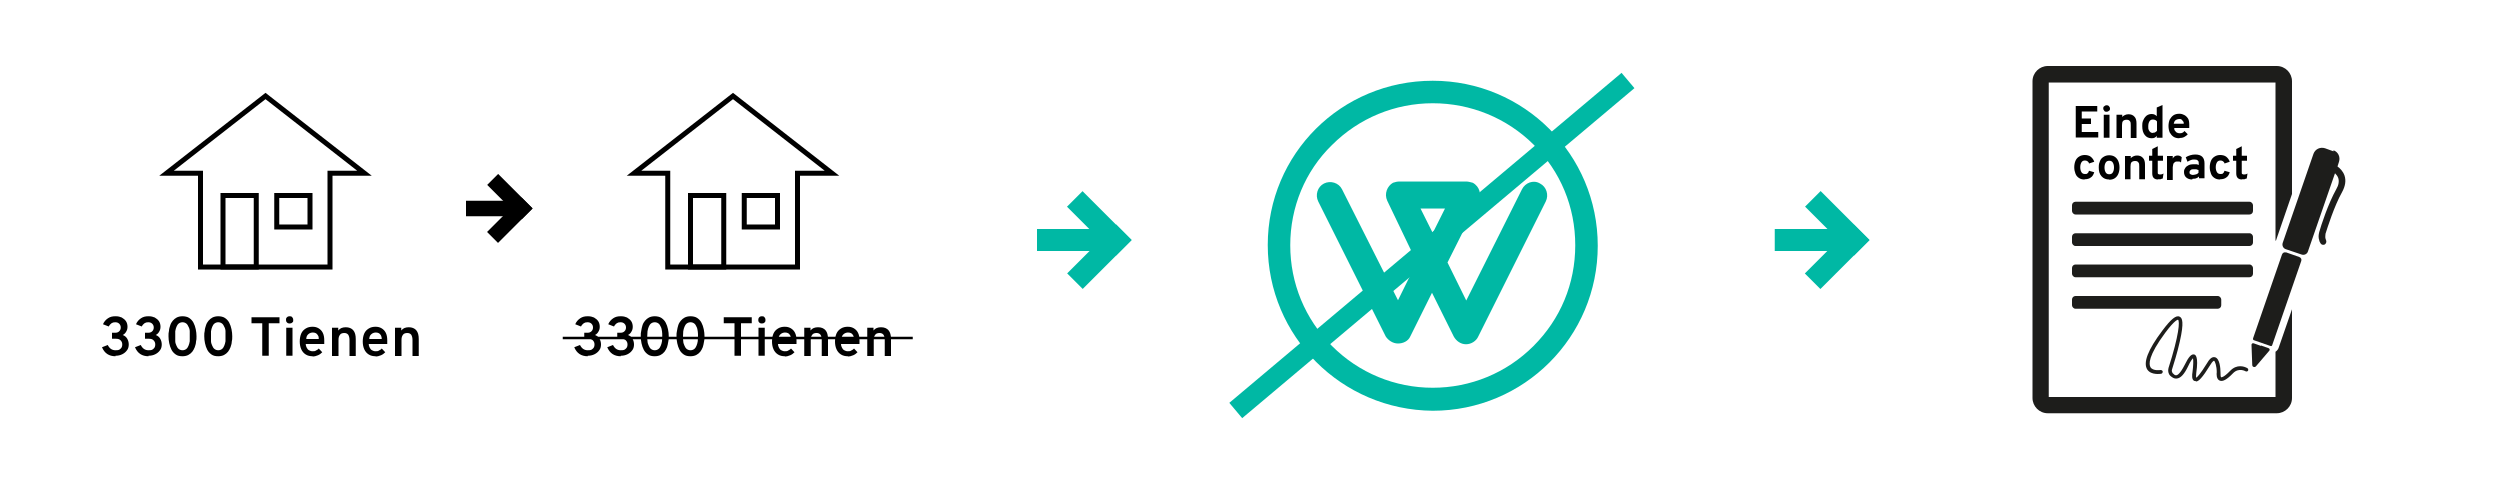 <?xml version="1.0" encoding="UTF-8"?>
<svg xmlns="http://www.w3.org/2000/svg" version="1.1" viewBox="0 0 1000 200">
  <defs>
    <style>
      .cls-1, .cls-2 {
        fill: #00b8a4;
      }

      .cls-3 {
        fill: #1d1d1b;
      }

      .cls-4 {
        isolation: isolate;
      }

      .cls-5, .cls-6 {
        stroke: #000;
      }

      .cls-5, .cls-6, .cls-7 {
        fill: none;
        stroke-miterlimit: 10;
      }

      .cls-2 {
        fill-rule: evenodd;
      }

      .cls-6 {
        stroke-width: 2px;
      }

      .cls-7 {
        stroke: #00b8a4;
        stroke-width: 8px;
      }
    </style>
  </defs>
  <!-- Generator: Adobe Illustrator 28.6.0, SVG Export Plug-In . SVG Version: 1.2.0 Build 709)  -->
  <g>
    <g id="Layer_1">
      <path class="cls-2" d="M573.1,41.3c-15.1,0-29.5,5.9-40.3,16.7-10.8,10.5-16.7,24.9-16.7,40.1s5.9,29.5,16.7,40.3c10.8,10.8,25.2,16.7,40.3,16.7s29.5-5.9,40.3-16.7,16.7-24.9,16.7-40.3-5.9-29.5-16.7-40.3c-10.7-10.6-25.1-16.5-40.3-16.5ZM573.1,32.3c36.5,0,66,29.5,66,66s-29.5,66-66,66c-36.5-.3-66-29.8-66-66.3s29.5-65.7,66-65.7ZM586.5,72.6c.8,0,1.8.3,2.6.5,2.8,1.5,3.6,4.9,2.3,7.2l-12.4,24.7,7.5,15.2,22.3-44.5c1.3-2.6,4.6-3.9,7.2-2.3,2.6,1.3,3.6,4.6,2.3,7.2l-27,54c-.8,1.8-2.8,3.1-4.9,3.1s-3.9-1.3-4.9-3.1l-8.7-17.5-8.7,17.5c-.8,1.8-2.8,2.8-4.9,2.8s-3.9-1.3-4.9-2.8l-27-54c-1.3-2.6-.3-5.9,2.3-7.2s5.9-.3,7.2,2.3l22.4,44.4,7.5-15.2-11.8-24.6c-1.3-2.8,0-5.9,2.3-7.2.8-.3,1.8-.5,2.6-.5h26.7ZM578,83.4h-9.8l4.9,9.8,4.9-9.8h0Z"/>
      <g>
        <rect class="cls-1" x="709.9" y="91.6" width="32.3" height="8.8"/>
        <rect class="cls-1" x="730.5" y="75.5" width="8.8" height="27.7" transform="translate(152.1 545.8) rotate(-45)"/>
        <rect class="cls-1" x="721" y="98.3" width="27.7" height="8.8" transform="translate(142.6 549.7) rotate(-45)"/>
      </g>
      <g>
        <rect class="cls-1" x="414.8" y="91.6" width="32.3" height="8.8"/>
        <rect class="cls-1" x="435.3" y="75.5" width="8.8" height="27.7" transform="translate(65.6 337.1) rotate(-45)"/>
        <rect class="cls-1" x="425.9" y="98.3" width="27.7" height="8.8" transform="translate(56.2 341) rotate(-45)"/>
      </g>
      <g>
        <rect x="186.4" y="80.3" width="22.8" height="6.2"/>
        <rect x="200.9" y="68.9" width="6.2" height="19.5" transform="translate(4.1 167.3) rotate(-45)"/>
        <rect x="194.2" y="85" width="19.5" height="6.2" transform="translate(-2.6 170) rotate(-45)"/>
      </g>
      <g>
        <path class="cls-3" d="M910.4,96.2l6.4-18.6v-45.1c0-3.3-2.7-6.1-6.1-6.1h-91.6c-3.3,0-6.1,2.7-6.1,6.1v126.7c0,3.3,2.7,6.1,6.1,6.1h91.6c3.3,0,6.1-2.7,6.1-6.1v-35.5l-5.3,15.3c-.2.7-.7,1.3-1.3,1.7v18.1h-90.7V33h90.7v63.6c0,0,0-.2,0-.3h0Z"/>
        <g>
          <g>
            <path class="cls-3" d="M933.3,60.5l-3.3-1.2c-1.9-.6-3.9.3-4.6,2.2l-12.3,35.6c-.4,1.1.2,2.3,1.3,2.6l6.2,2.1c1.1.4,2.3-.2,2.6-1.3l10.8-31.2c.5.5,1,1.1,1.3,1.9.4,1.3.2,2.8-.8,4.5-3.2,5.7-6.1,14.5-6.8,17.1-.3,1.1-.4,2.3,0,3.3,0,.4.3.8.5,1.2.3.6,1.1.8,1.7.5h0c.6-.4.8-1.2.5-1.8,0-.2-.2-.3-.2-.6-.2-.6,0-1.2,0-1.9.8-2.5,3.5-11.1,6.6-16.6,1.3-2.4,1.7-4.6,1-6.7-.6-1.7-1.8-2.9-2.8-3.6l.6-1.9c.6-1.9-.3-3.9-2.2-4.6v.4Z"/>
            <path class="cls-3" d="M914.4,101c-.6-.2-1.3,0-1.6.8l-11.6,33.6c0,.3,0,.6.4.7l6.6,2.3c.3.1.6,0,.7-.4l11.6-33.6c.2-.6,0-1.3-.8-1.6l-5.4-1.9h0Z"/>
            <path class="cls-3" d="M904.5,138.4l-3.1-1.1c-.4-.1-.8.2-.8.6l.3,8.1c0,.8,1,1.1,1.5.5l5.3-6.2c.3-.3.2-.8-.2-1l-3.1-1.1v.2Z"/>
          </g>
          <path class="cls-3" d="M878.2,152.4h-.4c-1.2-.4-1-2.5-.8-3.6.3-2.3.4-4.6.2-5.5-.3.3-1,1.1-2,3.3-1.5,3.1-2.9,4.6-4.4,4.8-1.3.2-2.2-.7-2.7-1.1h0c-.8-.8-1-2-.7-3.1,4.2-13.1,4.6-18.8,3.8-19.3,0,0-1.1-.2-5.1,5.2-6.9,9.3-6.6,12.6-5.9,13.8,1,1.6,4,1.1,4,1.1.4,0,.8.2.9.6,0,.4-.2.8-.6.9-.2,0-4,.7-5.6-1.7-1.7-2.7.2-7.8,6-15.5,3.5-4.7,5.6-6.4,7-5.6,1,.5,1.8,2.1,0,10-1,4.5-2.5,9.2-3.1,11.1-.2.5,0,1.1.3,1.5h0c.5.5.9.9,1.4.8.5,0,1.6-.7,3.3-4,1.7-3.5,2.8-4.6,3.9-4.3.4.1,1.8.6.8,7.4,0,.7-.2,1.5,0,1.9.4-.3,1.6-1.4,4.3-5.8.7-1.2,1.8-2.8,3.2-2.4,1.9.5,2.2,4.4,2.2,6.1h0c0,.9,0,1.8.3,1.9,0,0,.8.3,3.6-2.6,2.6-2.7,5.6-1.8,6.9-1,.3.2.4.7.2,1s-.7.4-1,.2c0,0-2.7-1.6-5,.8-2.5,2.6-4.2,3.5-5.4,2.9-1.3-.6-1.2-2.7-1.1-3.3,0-2.4-.7-4.5-1.1-4.6,0,0-.5,0-1.5,1.7-3.2,5.2-4.7,6.6-5.7,6.6l-.2-.2Z"/>
        </g>
        <rect class="cls-3" x="828.8" y="80.7" width="72.4" height="5.1" rx="1.4" ry="1.4"/>
        <rect class="cls-3" x="828.8" y="93.3" width="72.4" height="5.1" rx="1.4" ry="1.4"/>
        <rect class="cls-3" x="828.8" y="105.8" width="72.4" height="5.1" rx="1.4" ry="1.4"/>
        <rect class="cls-3" x="828.8" y="118.4" width="59.7" height="5.1" rx="1.4" ry="1.4"/>
      </g>
      <g>
        <path d="M830.3,55.1v-12.7h8.6v2.2h-6.2v2.8h3.7v2.2h-3.7v3.2h6.6v2.2h-9Z"/>
        <path d="M842.6,44.7c-.4,0-.7,0-.9-.4-.3-.3-.4-.6-.4-.9s0-.7.4-.9c.3-.3.6-.4.9-.4s.7,0,1,.4c.3.3.4.6.4.9s0,.7-.4.9c-.3.3-.6.4-.9.4h0ZM841.5,55.1v-9.2h2.3v9.2h-2.3Z"/>
        <path d="M846.6,55.1v-9.2h2.3v.9c.3-.4.7-.6,1.1-.8s.9-.3,1.4-.3c1,0,1.8.3,2.4,1,.6.6.8,1.6.8,2.7v5.8h-2.3v-5.1c0-.8,0-1.3-.4-1.7-.3-.4-.7-.5-1.3-.5s-1.1.2-1.4.5c-.3.4-.4.9-.4,1.7v5.1h-2.3.1Z"/>
        <path d="M860.7,55.3c-1.2,0-2.1-.4-2.8-1.3-.7-.9-1-2-1-3.6s.2-1.8.5-2.5.8-1.3,1.3-1.7c.6-.4,1.2-.6,2-.6s1.5.3,2,.9v-3.5l2.3-1v13.1h-2.3v-.8c-.4.7-1.1,1-2,1ZM861.1,53.1c.4,0,.7,0,1-.2s.5-.3.7-.6v-3.7c-.2-.3-.4-.5-.7-.6s-.6-.2-.9-.2c-.6,0-1.1.2-1.4.7-.3.5-.5,1.1-.5,2s0,1.1.2,1.5.4.7.7.9.6.3,1,.3h0Z"/>
        <path d="M871.7,55.3c-.9,0-1.7-.2-2.3-.6-.6-.4-1.1-1-1.5-1.7-.3-.7-.5-1.6-.5-2.6s.2-1.9.5-2.6c.4-.7.9-1.3,1.5-1.7s1.4-.6,2.3-.6,1.4.2,2,.5,1.1.8,1.5,1.4c.4.6.5,1.5.5,2.5s0,.3,0,.6v.7h-6c0,.4,0,.8.3,1.1s.4.6.7.7c.3.2.7.3,1.1.3s.8,0,1.1-.2c.3,0,.6-.4.9-.7l1.3,1.3c-.4.5-.9.8-1.4,1.1-.6.3-1.2.4-1.9.4h0ZM869.6,49.5h3.9c0-.4,0-.8-.3-1-.2-.3-.4-.5-.6-.7s-.6-.2-1-.2-1,.2-1.4.5-.6.8-.7,1.5h0Z"/>
        <path d="M833.8,71.8c-.9,0-1.6-.2-2.2-.6-.6-.4-1.1-.9-1.4-1.7s-.5-1.6-.5-2.6.2-1.9.5-2.6c.3-.7.8-1.3,1.5-1.7.6-.4,1.4-.6,2.2-.6s1.8.2,2.4.7,1.1,1.1,1.4,2l-2.1.7c0-.4-.4-.7-.6-.9-.3-.2-.6-.3-1-.3-.6,0-1.1.2-1.4.7-.3.5-.5,1.1-.5,2s.2,1.5.5,2,.8.7,1.4.7.8,0,1-.3c.3-.2.5-.6.6-1l2.1.6c-.3.9-.7,1.7-1.4,2.1-.6.5-1.5.7-2.4.7h0Z"/>
        <path d="M843.7,71.8c-1.3,0-2.3-.4-3.1-1.3s-1.1-2-1.1-3.5.2-1.8.5-2.6.8-1.3,1.5-1.7c.6-.4,1.4-.6,2.2-.6s1.6.2,2.2.6c.6.4,1.1,1,1.4,1.7.3.7.5,1.6.5,2.6s-.2,1.9-.5,2.6-.8,1.3-1.4,1.7c-.6.4-1.4.6-2.2.6h0ZM843.7,69.7c.6,0,1.1-.2,1.4-.7s.5-1.1.5-2-.2-1.5-.5-2-.8-.7-1.4-.7-1.1.2-1.4.7c-.3.5-.5,1.1-.5,2s.2,1.5.5,2,.8.7,1.4.7Z"/>
        <path d="M850,71.6v-9.2h2.3v.9c.3-.4.7-.6,1.1-.8s.9-.3,1.4-.3c1,0,1.8.3,2.4,1,.6.6.8,1.6.8,2.7v5.8h-2.3v-5.1c0-.8,0-1.3-.4-1.7-.3-.4-.7-.5-1.3-.5s-1.1.2-1.4.5c-.3.4-.4.9-.4,1.7v5.1h-2.3.1Z"/>
        <path d="M863.2,71.8c-.7,0-1.3-.2-1.7-.6s-.6-1-.6-1.8v-5.1h-1.3v-2h1.3v-2.7l2.2-1.1v3.8h2.1v2h-2.1v4.7c0,.3,0,.5.2.6,0,0,.3.2.6.2s.9,0,1.5-.4l-.3,2c-.3,0-.6.2-.9.3-.3,0-.7,0-1.1,0h0Z"/>
        <path d="M866.8,71.6v-9.2h2.3v1c.2-.4.4-.6.8-.9.4-.2.7-.3,1.1-.3.7,0,1.2.2,1.7.7l-.3,2.1c-.2-.2-.5-.4-.7-.4s-.5,0-.8,0-.7,0-1,.3c-.3.2-.5.4-.6.8,0,.3-.2.7-.2,1.2v5.1h-2.3v-.3Z"/>
        <path d="M876.9,71.8c-1,0-1.8-.3-2.4-.8s-.9-1.3-.9-2.2.2-1.1.5-1.6.7-.8,1.3-1.1,1.2-.4,1.9-.4.8,0,1.2,0c.4,0,.7.2,1,.3v-.6c0-.5,0-.9-.4-1.2-.3-.3-.7-.4-1.3-.4s-.9,0-1.4.2-1,.4-1.4.7l-.7-1.8c.5-.3,1.1-.6,1.8-.8s1.3-.3,2-.3c1.2,0,2.2.3,2.8.9.6.6.9,1.5.9,2.6v6h-2.2v-.7c-.3.3-.7.6-1.1.7-.4.2-.9.2-1.4.2l-.2.2ZM877.4,69.9c.4,0,.7,0,1.1-.2.3,0,.7-.4.9-.6v-1.1c-.3,0-.5-.2-.9-.3-.3,0-.6,0-.9,0-.6,0-1,0-1.3.3-.3.2-.5.5-.5.9s0,.6.4.8c.3.2.7.3,1.2.3h0Z"/>
        <path d="M888,71.8c-.9,0-1.6-.2-2.2-.6-.6-.4-1.1-.9-1.4-1.7s-.5-1.6-.5-2.6.2-1.9.5-2.6c.3-.7.8-1.3,1.5-1.7.6-.4,1.4-.6,2.2-.6s1.8.2,2.4.7,1.1,1.1,1.4,2l-2.1.7c0-.4-.4-.7-.6-.9-.3-.2-.6-.3-1-.3-.6,0-1.1.2-1.4.7-.3.5-.5,1.1-.5,2s.2,1.5.5,2,.8.7,1.4.7.8,0,1-.3c.3-.2.5-.6.6-1l2.1.6c-.3.9-.7,1.7-1.4,2.1-.6.5-1.5.7-2.4.7h0Z"/>
        <path d="M896.8,71.8c-.7,0-1.3-.2-1.7-.6s-.6-1-.6-1.8v-5.1h-1.3v-2h1.3v-2.7l2.2-1.1v3.8h2.1v2h-2.1v4.7c0,.3,0,.5.2.6,0,0,.3.2.6.2s.9,0,1.5-.4l-.3,2c-.3,0-.6.2-.9.3-.3,0-.7,0-1.1,0h0Z"/>
      </g>
      <g class="cls-4">
        <path d="M235.1,142.5c-1.3,0-2.4-.3-3.3-.9s-1.6-1.5-2.1-2.7l2.3-.9c.7,1.4,1.7,2.1,3.1,2.1s1.5-.2,2-.6c.5-.4.7-1,.7-1.7s-.2-1.2-.7-1.7-1.1-.6-2-.6h-1.4v-2.4h1.3c.7,0,1.2-.2,1.6-.6s.6-.9.6-1.5-.2-1.1-.6-1.5c-.4-.4-.9-.6-1.6-.6s-1,.1-1.5.4c-.4.3-.8.7-1.1,1.3l-2.3-.9c.4-1,1.1-1.8,2-2.4s1.8-.8,3-.8,1.7.2,2.5.5c.7.4,1.3.9,1.7,1.5s.6,1.4.6,2.2-.2,1.4-.5,1.9c-.3.6-.8,1.1-1.4,1.4.8.3,1.4.8,1.8,1.5.4.7.6,1.5.6,2.3s-.2,1.7-.7,2.3c-.5.7-1.1,1.2-1.9,1.6s-1.7.6-2.7.6v.2h0Z"/>
        <path d="M248.3,142.5c-1.3,0-2.4-.3-3.3-.9s-1.6-1.5-2.1-2.7l2.3-.9c.7,1.4,1.7,2.1,3.1,2.1s1.5-.2,2-.6c.5-.4.7-1,.7-1.7s-.2-1.2-.7-1.7-1.1-.6-2-.6h-1.4v-2.4h1.3c.7,0,1.2-.2,1.6-.6s.6-.9.6-1.5-.2-1.1-.6-1.5c-.4-.4-.9-.6-1.6-.6s-1,.1-1.5.4c-.4.3-.8.7-1.1,1.3l-2.3-.9c.4-1,1.1-1.8,2-2.4s1.8-.8,3-.8,1.7.2,2.5.5c.7.4,1.3.9,1.7,1.5s.6,1.4.6,2.2-.2,1.4-.5,1.9c-.3.6-.8,1.1-1.4,1.4.8.3,1.4.8,1.8,1.5.4.7.6,1.5.6,2.3s-.2,1.7-.7,2.3c-.5.7-1.1,1.2-1.9,1.6s-1.7.6-2.7.6v.2h0Z"/>
        <path d="M261.9,142.5c-1.1,0-2-.2-2.7-.7s-1.3-1.1-1.7-1.9c-.4-.8-.7-1.6-.9-2.6-.2-.9-.3-1.9-.3-2.8s0-1.5.2-2.2c.1-.8.3-1.5.5-2.2s.6-1.3,1-1.8,1-1,1.6-1.3,1.4-.5,2.3-.5,2,.2,2.7.7,1.3,1.1,1.7,1.9c.4.8.7,1.6.9,2.6s.3,1.9.3,2.8,0,1.5-.2,2.2c-.1.8-.3,1.5-.5,2.2-.3.7-.6,1.3-1,1.8s-1,1-1.6,1.3-1.4.5-2.3.5ZM261.9,140.1c.6,0,1.1-.2,1.5-.5s.7-.8.9-1.3c.2-.5.4-1.1.5-1.8,0-.7.1-1.3.1-2s0-1.4-.1-2-.2-1.3-.5-1.8c-.2-.5-.5-1-.9-1.3s-.9-.5-1.5-.5-1.1.2-1.5.5-.7.8-.9,1.3c-.2.5-.4,1.1-.5,1.8,0,.7-.1,1.3-.1,2s0,1.4.1,2c0,.7.3,1.3.5,1.8s.5,1,.9,1.3.9.5,1.5.5Z"/>
        <path d="M276.2,142.5c-1.1,0-2-.2-2.7-.7s-1.3-1.1-1.7-1.9c-.4-.8-.7-1.6-.9-2.6-.2-.9-.3-1.9-.3-2.8s0-1.5.2-2.2c.1-.8.3-1.5.5-2.2s.6-1.3,1-1.8,1-1,1.6-1.3,1.4-.5,2.3-.5,2,.2,2.7.7,1.3,1.1,1.7,1.9c.4.8.7,1.6.9,2.6s.3,1.9.3,2.8,0,1.5-.2,2.2c-.1.8-.3,1.5-.5,2.2-.3.7-.6,1.3-1,1.8s-1,1-1.6,1.3-1.4.5-2.3.5ZM276.2,140.1c.6,0,1.1-.2,1.5-.5s.7-.8.9-1.3c.2-.5.4-1.1.5-1.8,0-.7.1-1.3.1-2s0-1.4-.1-2-.2-1.3-.5-1.8c-.2-.5-.5-1-.9-1.3s-.9-.5-1.5-.5-1.1.2-1.5.5-.7.8-.9,1.3c-.2.5-.4,1.1-.5,1.8,0,.7-.1,1.3-.1,2s0,1.4.1,2c0,.7.3,1.3.5,1.8s.5,1,.9,1.3.9.5,1.5.5Z"/>
        <path d="M293.8,142.3v-13h-4.3v-2.4h11.2v2.4h-4.3v13h-2.6Z"/>
        <path d="M304.7,129.4c-.4,0-.7-.1-1-.4-.3-.3-.4-.6-.4-1s.1-.8.4-1.1c.3-.3.6-.4,1-.4s.8,0,1.1.4.4.6.4,1.1-.1.8-.4,1c-.3.3-.6.4-1.1.4ZM303.4,142.3v-11.2h2.5v11.2h-2.5Z"/>
        <path d="M314,142.5c-1.1,0-2-.2-2.8-.7s-1.4-1.2-1.8-2.1-.6-1.9-.6-3.1.2-2.3.6-3.2,1-1.5,1.8-2,1.7-.7,2.7-.7,1.7.2,2.4.6c.7.4,1.3,1,1.7,1.8.4.8.6,1.8.6,3s0,.4,0,.7v.8h-7.4c0,.6.2,1.1.4,1.5.2.4.5.8.9,1s.8.4,1.4.4,1,0,1.4-.3c.4-.2.8-.4,1.1-.8l1.4,1.5c-.5.5-1,.9-1.7,1.2s-1.4.5-2.3.5h.2,0ZM311.3,135.6h5.1c0-.5-.1-1-.3-1.4-.2-.4-.5-.7-.8-.9-.4-.2-.8-.3-1.3-.3s-1.3.2-1.8.7c-.5.4-.8,1.1-.8,2h-.1Z"/>
        <path d="M321.7,142.3v-11.2h2.5v1.1c.4-.5.8-.8,1.3-1s1.1-.3,1.7-.3c1.3,0,2.3.4,3,1.2s1,2,1,3.5v6.8h-2.5v-6.4c0-.9-.2-1.6-.5-2.1-.4-.5-.9-.7-1.6-.7s-1.4.2-1.7.7c-.4.5-.6,1.1-.6,2.1v6.4h-2.6,0Z"/>
        <path d="M339.2,142.5c-1.1,0-2-.2-2.8-.7s-1.4-1.2-1.8-2.1-.6-1.9-.6-3.1.2-2.3.6-3.2,1-1.5,1.8-2,1.7-.7,2.7-.7,1.7.2,2.4.6c.7.4,1.3,1,1.7,1.8.4.8.6,1.8.6,3s0,.4,0,.7v.8h-7.4c0,.6.2,1.1.4,1.5.2.4.5.8.9,1s.8.4,1.4.4,1,0,1.4-.3c.4-.2.8-.4,1.1-.8l1.4,1.5c-.5.5-1,.9-1.7,1.2s-1.4.5-2.3.5h.2,0ZM336.5,135.6h5.1c0-.5-.1-1-.3-1.4-.2-.4-.5-.7-.8-.9-.4-.2-.8-.3-1.3-.3s-1.3.2-1.8.7c-.5.4-.8,1.1-.8,2h-.1Z"/>
        <path d="M346.9,142.3v-11.2h2.5v1.1c.4-.5.8-.8,1.3-1s1.1-.3,1.7-.3c1.3,0,2.3.4,3,1.2s1,2,1,3.5v6.8h-2.5v-6.4c0-.9-.2-1.6-.5-2.1-.4-.5-.9-.7-1.6-.7s-1.4.2-1.7.7c-.4.5-.6,1.1-.6,2.1v6.4h-2.6,0Z"/>
      </g>
      <line class="cls-5" x1="225.1" y1="135.2" x2="365.1" y2="135.2"/>
      <g class="cls-4">
        <path d="M46.2,142.5c-1.3,0-2.4-.3-3.3-.9s-1.6-1.5-2.1-2.7l2.3-.9c.7,1.4,1.7,2.1,3.1,2.1s1.5-.2,2-.6c.5-.4.7-1,.7-1.7s-.2-1.2-.7-1.7-1.1-.6-2-.6h-1.4v-2.4h1.3c.7,0,1.2-.2,1.6-.6s.6-.9.6-1.5-.2-1.1-.6-1.5c-.4-.4-.9-.6-1.6-.6s-1,.1-1.5.4c-.4.3-.8.7-1.1,1.3l-2.3-.9c.4-1,1.1-1.8,2-2.4s1.8-.8,3-.8,1.7.2,2.5.5c.7.4,1.3.9,1.7,1.5s.6,1.4.6,2.2-.2,1.4-.5,1.9c-.3.6-.8,1.1-1.4,1.4.8.3,1.4.8,1.8,1.5.4.7.6,1.5.6,2.3s-.2,1.7-.7,2.3c-.5.7-1.1,1.2-1.9,1.6s-1.7.6-2.7.6c0,0,0,.2,0,.2Z"/>
        <path d="M59.4,142.5c-1.3,0-2.4-.3-3.3-.9s-1.6-1.5-2.1-2.7l2.3-.9c.7,1.4,1.7,2.1,3.1,2.1s1.5-.2,2-.6c.5-.4.7-1,.7-1.7s-.2-1.2-.7-1.7-1.1-.6-2-.6h-1.4v-2.4h1.3c.7,0,1.2-.2,1.6-.6s.6-.9.6-1.5-.2-1.1-.6-1.5c-.4-.4-.9-.6-1.6-.6s-1,.1-1.5.4c-.4.3-.8.7-1.1,1.3l-2.3-.9c.4-1,1.1-1.8,2-2.4s1.8-.8,3-.8,1.7.2,2.5.5c.7.4,1.3.9,1.7,1.5.4.6.6,1.4.6,2.2s-.2,1.4-.5,1.9c-.3.6-.8,1.1-1.4,1.4.8.3,1.4.8,1.8,1.5s.6,1.5.6,2.3-.2,1.7-.7,2.3c-.5.7-1.1,1.2-1.9,1.6s-1.7.6-2.7.6c0,0,0,.2,0,.2Z"/>
        <path d="M73,142.5c-1.1,0-2-.2-2.7-.7s-1.3-1.1-1.7-1.9-.7-1.6-.9-2.6c-.2-.9-.3-1.9-.3-2.8s0-1.5.2-2.2c0-.8.3-1.5.5-2.2s.6-1.3,1-1.8,1-1,1.6-1.3,1.4-.5,2.3-.5,2,.2,2.7.7,1.3,1.1,1.7,1.9.7,1.6.9,2.6.3,1.9.3,2.8,0,1.5-.2,2.2c0,.8-.3,1.5-.5,2.2-.3.7-.6,1.3-1,1.8s-1,1-1.6,1.3-1.4.5-2.3.5ZM73,140.1c.6,0,1.1-.2,1.5-.5s.7-.8.9-1.3c.2-.5.4-1.1.5-1.8,0-.7,0-1.3,0-2s0-1.4,0-2-.2-1.3-.5-1.8c-.2-.5-.5-1-.9-1.3s-.9-.5-1.5-.5-1.1.2-1.5.5-.7.8-.9,1.3c-.2.5-.4,1.1-.5,1.8,0,.7,0,1.3,0,2s0,1.4,0,2c0,.7.3,1.3.5,1.8s.5,1,.9,1.3.9.5,1.5.5Z"/>
        <path d="M87.3,142.5c-1.1,0-2-.2-2.7-.7s-1.3-1.1-1.7-1.9-.7-1.6-.9-2.6c-.2-.9-.3-1.9-.3-2.8s0-1.5.2-2.2c0-.8.3-1.5.5-2.2s.6-1.3,1-1.8,1-1,1.6-1.3,1.4-.5,2.3-.5,2,.2,2.7.7,1.3,1.1,1.7,1.9.7,1.6.9,2.6.3,1.9.3,2.8,0,1.5-.2,2.2c0,.8-.3,1.5-.5,2.2-.3.7-.6,1.3-1,1.8s-1,1-1.6,1.3-1.4.5-2.3.5ZM87.3,140.1c.6,0,1.1-.2,1.5-.5s.7-.8.9-1.3c.2-.5.4-1.1.5-1.8,0-.7,0-1.3,0-2s0-1.4,0-2-.2-1.3-.5-1.8c-.2-.5-.5-1-.9-1.3s-.9-.5-1.5-.5-1.1.2-1.5.5-.7.8-.9,1.3c-.2.5-.4,1.1-.5,1.8,0,.7,0,1.3,0,2s0,1.4,0,2c0,.7.3,1.3.5,1.8s.5,1,.9,1.3.9.5,1.5.5Z"/>
        <path d="M104.9,142.3v-13h-4.3v-2.4h11.2v2.4h-4.3v13s-2.6,0-2.6,0Z"/>
        <path d="M115.8,129.4c-.4,0-.7-.1-1-.4-.3-.3-.4-.6-.4-1s0-.8.4-1.1c.3-.3.6-.4,1-.4s.8,0,1.1.4.4.6.4,1.1,0,.8-.4,1c-.3.3-.6.4-1.1.4ZM114.5,142.3v-11.2h2.5v11.2h-2.5Z"/>
        <path d="M125.1,142.5c-1.1,0-2-.2-2.8-.7s-1.4-1.2-1.8-2.1-.6-1.9-.6-3.1.2-2.3.6-3.2,1-1.5,1.8-2,1.7-.7,2.7-.7,1.7.2,2.4.6c.7.4,1.3,1,1.7,1.8s.6,1.8.6,3,0,.4,0,.7v.8h-7.4c0,.6.2,1.1.4,1.5.2.4.5.8.9,1s.8.4,1.4.4,1,0,1.4-.3c.4-.2.8-.4,1.1-.8l1.4,1.5c-.5.5-1,.9-1.7,1.2s-1.4.5-2.3.5h.2ZM122.4,135.6h5.1c0-.5,0-1-.3-1.4-.2-.4-.5-.7-.8-.9-.4-.2-.8-.3-1.3-.3s-1.3.2-1.8.7c-.5.4-.8,1.1-.8,2h0,0Z"/>
        <path d="M132.8,142.3v-11.2h2.5v1.1c.4-.5.8-.8,1.3-1s1.1-.3,1.7-.3c1.3,0,2.3.4,3,1.2s1,2,1,3.5v6.8h-2.5v-6.4c0-.9-.2-1.6-.5-2.1-.4-.5-.9-.7-1.6-.7s-1.4.2-1.7.7c-.4.5-.6,1.1-.6,2.1v6.4h-2.6,0Z"/>
        <path d="M150.3,142.5c-1.1,0-2-.2-2.8-.7s-1.4-1.2-1.8-2.1-.6-1.9-.6-3.1.2-2.3.6-3.2,1-1.5,1.8-2,1.7-.7,2.7-.7,1.7.2,2.4.6c.7.4,1.3,1,1.7,1.8s.6,1.8.6,3,0,.4,0,.7v.8h-7.4c0,.6.2,1.1.4,1.5s.5.8.9,1,.8.4,1.4.4,1,0,1.4-.3c.4-.2.8-.4,1.1-.8l1.4,1.5c-.5.5-1,.9-1.7,1.2s-1.4.5-2.3.5h.2ZM147.6,135.6h5.1c0-.5-.1-1-.3-1.4s-.5-.7-.8-.9c-.4-.2-.8-.3-1.3-.3s-1.3.2-1.8.7c-.5.4-.8,1.1-.8,2h-.1,0Z"/>
        <path d="M158,142.3v-11.2h2.5v1.1c.4-.5.8-.8,1.3-1s1.1-.3,1.7-.3c1.3,0,2.3.4,3,1.2s1,2,1,3.5v6.8h-2.5v-6.4c0-.9-.2-1.6-.5-2.1-.4-.5-.9-.7-1.6-.7s-1.4.2-1.7.7c-.4.5-.6,1.1-.6,2.1v6.4h-2.6,0Z"/>
      </g>
      <line class="cls-7" x1="494.3" y1="164.2" x2="651.2" y2="32.2"/>
      <g>
        <polygon class="cls-6" points="145.8 69.3 106.2 38.4 66.6 69.3 80.2 69.3 80.2 106.8 132 106.8 132 69.3 145.8 69.3"/>
        <rect class="cls-6" x="89.2" y="78.2" width="13.3" height="28.6"/>
        <rect class="cls-6" x="110.7" y="78.2" width="13.3" height="12.6"/>
      </g>
      <g>
        <polygon class="cls-6" points="332.8 69.3 293.2 38.4 253.6 69.3 267.1 69.3 267.1 106.8 319 106.8 319 69.3 332.8 69.3"/>
        <rect class="cls-6" x="276.2" y="78.2" width="13.3" height="28.6"/>
        <rect class="cls-6" x="297.7" y="78.2" width="13.3" height="12.6"/>
      </g>
    </g>
  </g>
</svg>